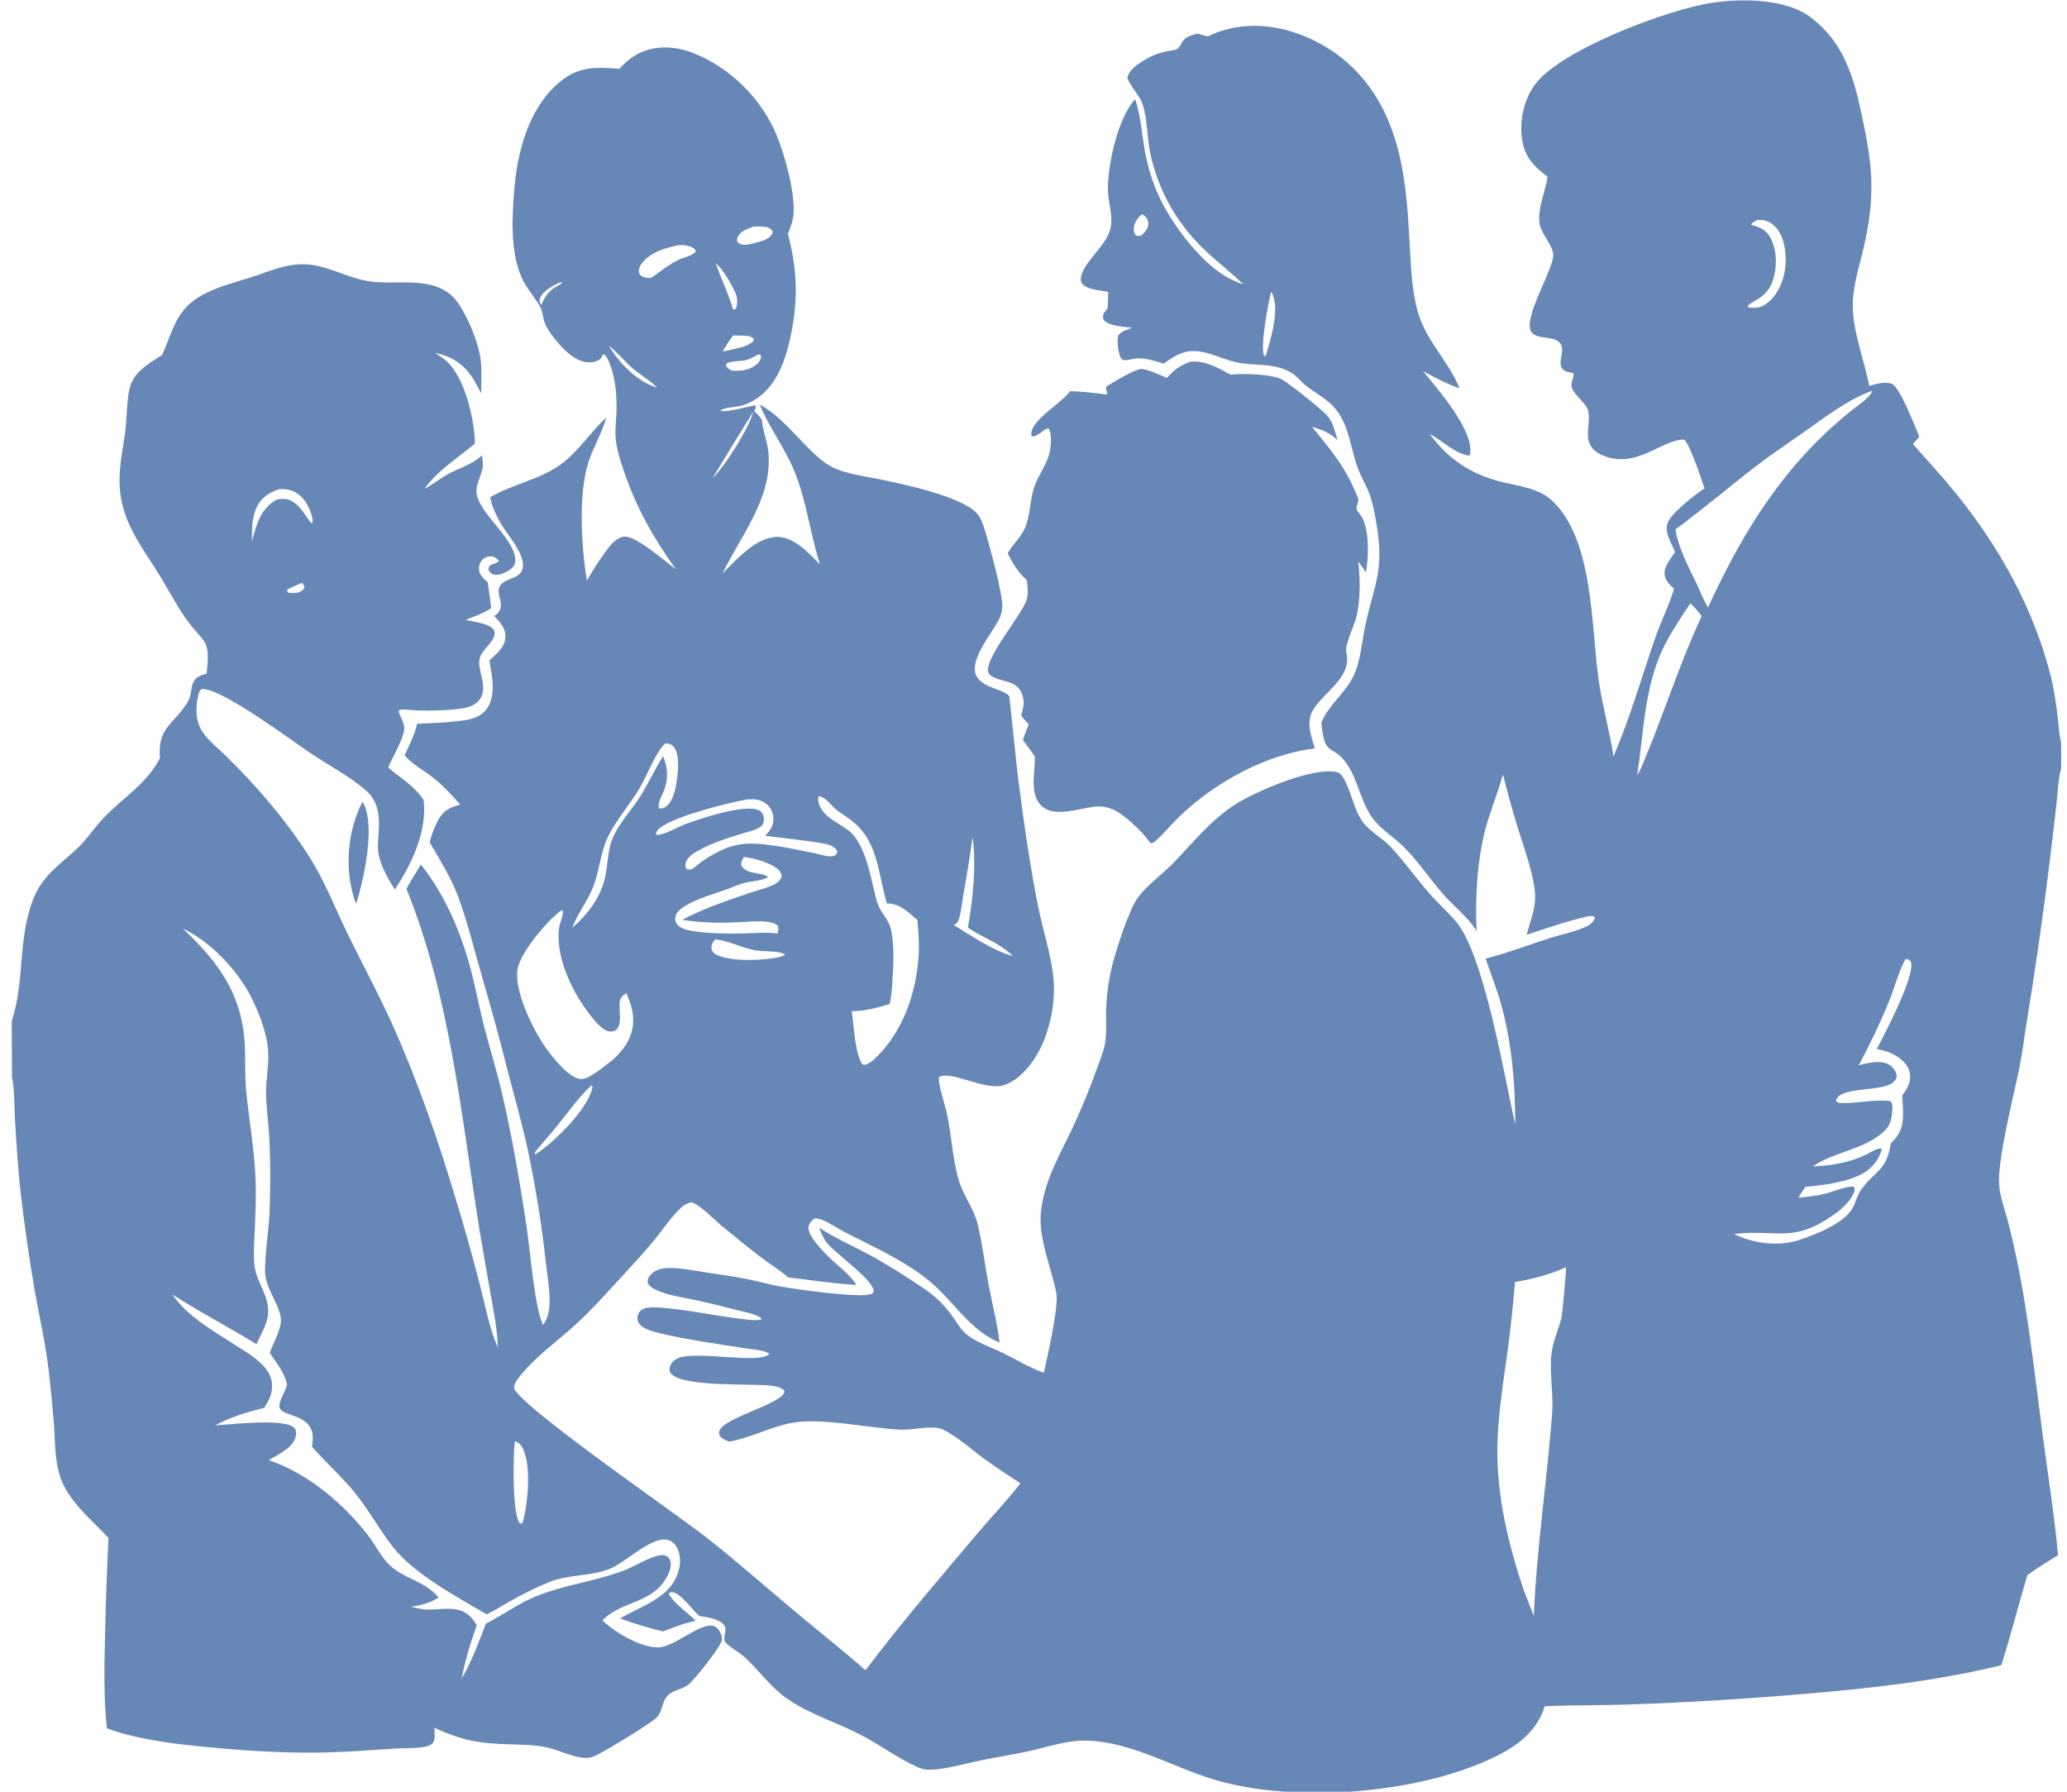 <?xml version="1.0" encoding="UTF-8" standalone="no"?>
<!DOCTYPE svg PUBLIC "-//W3C//DTD SVG 1.1//EN" "http://www.w3.org/Graphics/SVG/1.1/DTD/svg11.dtd">
<svg width="100%" height="100%" viewBox="0 0 180 156" version="1.1" xmlns="http://www.w3.org/2000/svg" xmlns:xlink="http://www.w3.org/1999/xlink" xml:space="preserve" xmlns:serif="http://www.serif.com/" style="fill-rule:evenodd;clip-rule:evenodd;stroke-linejoin:round;stroke-miterlimit:2;">
    <g transform="matrix(0.351,0,0,0.334,-362.52,-137.532)">
        <rect x="1033.56" y="411.823" width="513.186" height="467.124" style="fill:none;"/>
    </g>
    <g transform="matrix(0.37,0,0,0.37,-559.803,-81.996)">
        <g transform="matrix(1,0,0,1,1260.74,-2241.5)">
            <path d="M698.798,2711.76C700.172,2712.64 701.397,2713.92 701.711,2715.58C702.125,2717.76 701.121,2719.22 699.947,2720.92C700.052,2722.56 700.167,2724.22 700.126,2725.87C700.056,2728.66 699.21,2730.29 697.25,2732.15C696.281,2738.89 693.195,2738.73 690.101,2743.33C689.384,2744.4 689.025,2745.83 688.473,2747C686.632,2750.89 679.749,2753.53 675.904,2754.83C670.882,2756.53 665.043,2755.79 660.335,2753.48C670.992,2752.33 674.227,2755.89 684.389,2748.56C685.843,2747.51 688.555,2744.98 688.736,2743.08C688.777,2742.64 688.682,2742.65 688.438,2742.33C686.74,2742.23 683.975,2743.42 682.262,2743.9C680.072,2744.47 677.805,2744.74 675.557,2744.95C676.01,2744.04 676.602,2743.23 677.178,2742.4C681.27,2742.01 686.916,2741.33 690.531,2739.33C692.876,2738.04 694.461,2736.05 695.168,2733.48C694.471,2733.01 692.412,2734.33 691.649,2734.71C687.599,2736.7 683.39,2737.39 678.892,2737.59C684.032,2734.08 690.688,2733.75 695.485,2729.51C697.264,2727.94 697.494,2726.26 697.637,2724.01C697.679,2723.34 697.652,2722.76 697.181,2722.23C693.486,2721.73 689.47,2722.76 685.741,2722.68C685.101,2722.67 684.776,2722.65 684.345,2722.17C685.112,2718.56 695.367,2720.26 697.968,2717.66C698.392,2717.24 698.678,2716.78 698.609,2716.16C698.502,2715.19 697.736,2714.16 696.916,2713.67C694.823,2712.43 691.93,2713.23 689.732,2713.78C692.379,2708.77 694.879,2703.62 696.991,2698.36C698.235,2695.26 699.118,2691.67 700.733,2688.77C700.919,2688.8 701.26,2688.83 701.427,2688.91C701.732,2689.04 701.933,2689.26 702.017,2689.57C702.921,2692.96 695.709,2706.64 693.959,2709.96C695.725,2710.28 697.262,2710.77 698.798,2711.76ZM651.628,2600.62C649.677,2596.58 647.279,2592.13 646.583,2587.69C653.302,2582.72 659.612,2577.34 666.245,2572.28C669.813,2569.56 673.564,2567.08 677.229,2564.49C681.974,2561.14 687.289,2557.07 692.797,2555.09C692.977,2556.21 688.941,2558.96 688.037,2559.68C672.259,2572.33 662.565,2587.94 654.23,2606.06C653.211,2604.33 652.445,2602.45 651.628,2600.62ZM638.618,2643.54C638.321,2644.24 637.914,2644.92 637.566,2645.6C639.05,2635.94 639.227,2625.46 643.334,2616.4C645.123,2612.46 647.671,2608.7 650.073,2605.1C651.045,2605.83 651.942,2607.14 652.743,2608.08C647.372,2619.62 643.605,2631.82 638.618,2643.54ZM669.528,2529C670.54,2525.82 670.498,2521.8 668.827,2518.88C667.781,2517.04 666.265,2516.52 664.348,2516.01C664.59,2515.45 665.23,2515.22 665.745,2514.9C666.098,2514.88 666.451,2514.85 666.805,2514.88C668.203,2514.96 669.428,2515.7 670.324,2516.75C672.201,2518.95 672.67,2522.56 672.484,2525.37C672.271,2528.59 670.914,2532.19 668.366,2534.28C666.844,2535.53 665.789,2535.67 663.884,2535.46L663.54,2535.25C664.199,2533.88 668.072,2533.56 669.528,2529ZM619.734,2773.25C618.958,2776.31 617.642,2778.88 617.35,2782.11C616.941,2786.61 617.897,2791.2 617.548,2795.77C616.332,2811.68 613.913,2827.37 613.232,2843.34L610.88,2837.33C607.309,2826.77 604.541,2815.28 604.655,2804.08C604.732,2796.44 606.001,2788.81 607.035,2781.26C607.786,2775.77 608.347,2770.3 608.816,2764.79C613.051,2764.09 616.775,2763.08 620.715,2761.38L620.801,2761.47C620.919,2761.92 619.93,2772.48 619.734,2773.25ZM375.32,2821.23C375.014,2821.63 375.208,2821.46 374.722,2821.69C374.667,2821.64 374.606,2821.6 374.558,2821.54C372.755,2819.34 373.017,2805.15 373.413,2802.25C374.139,2802.53 374.607,2802.8 375.018,2803.47C377.486,2807.51 376.461,2816.82 375.32,2821.23ZM312.589,2582.63C313.703,2580.17 315.576,2579.04 318.013,2578.18C319.229,2578.16 320.53,2578.3 321.624,2578.88C323.677,2579.96 324.878,2582.04 325.543,2584.19C325.751,2584.86 325.982,2585.71 325.648,2586.35C324.13,2584.65 323.325,2582.62 321.36,2581.3C320.105,2580.46 319.115,2580.36 317.661,2580.62L317.389,2580.67C317.231,2580.76 317.075,2580.85 316.921,2580.94C313.501,2583.03 312.432,2586.9 311.567,2590.54C311.513,2587.91 311.479,2585.08 312.589,2582.63ZM323.335,2602.06C322.357,2602.78 321.289,2602.73 320.146,2602.61L319.746,2601.98C320.712,2601.26 322.157,2600.82 323.266,2600.28C323.611,2600.52 323.786,2600.92 323.932,2601.29C323.771,2601.59 323.623,2601.85 323.335,2602.06ZM378.304,2734.75C378.09,2734.55 378.188,2734.69 378.129,2734.27C379.904,2732.08 381.812,2730 383.57,2727.8C386.133,2724.59 388.463,2721.32 391.449,2718.48C391.717,2718.92 391.731,2718.73 391.658,2719.08C390.57,2724.19 382.637,2731.91 378.304,2734.75ZM374.088,2690.99C374.862,2687.08 381.184,2679.53 384.484,2677.25L384.719,2677.47C384.829,2678.62 384.091,2679.94 383.898,2681.1C382.793,2687.67 386.587,2695.87 390.413,2700.99C391.493,2702.44 393.874,2705.76 395.845,2705.84C396.421,2705.87 396.991,2705.75 397.406,2705.31C398.704,2703.96 397.894,2700.7 398.081,2698.96C398.191,2697.93 398.637,2697.57 399.416,2696.97L399.639,2696.8C400.643,2699.04 401.371,2701.21 401.253,2703.72C401.082,2707.37 399.044,2710.17 396.438,2712.52C394.896,2713.65 390.821,2717.27 388.844,2717.03C386.038,2716.69 382.366,2711.97 380.783,2709.79C377.824,2705.69 373.072,2696.14 374.088,2690.99ZM391.861,2671.78C393.342,2667.97 393.598,2663.53 395.391,2659.9C397.385,2655.87 400.543,2652.38 402.837,2648.49C404.566,2645.57 406.557,2640.1 408.851,2638.01C409.745,2638.11 410.267,2638.17 410.867,2638.92C412.423,2640.88 411.731,2645.73 411.33,2648C411.046,2649.6 410.319,2652.16 408.816,2653.04C408.303,2653.35 407.886,2653.43 407.322,2653.29C407.051,2652.04 407.772,2650.88 408.257,2649.77C409.603,2646.68 409.526,2644.1 408.306,2641.01C406.433,2644.04 404.925,2647.3 403.045,2650.33C400.955,2653.69 397.677,2657.04 396.275,2660.75C395.103,2663.85 395.336,2667.53 394.34,2670.78C392.983,2675.08 390.306,2678.54 386.91,2681.43C388.218,2678.01 390.536,2675.17 391.861,2671.78ZM405.732,2528.33C405.583,2528.38 405.439,2528.45 405.285,2528.49C404.794,2528.59 403.665,2528.36 403.261,2528.09C402.754,2527.76 402.722,2527.46 402.558,2526.92C402.67,2526.25 402.807,2525.77 403.208,2525.21C405.208,2522.44 408.903,2521.4 412.068,2520.79C412.18,2520.78 412.291,2520.77 412.401,2520.77C413.38,2520.73 415.104,2521.03 415.788,2521.78C416.04,2522.06 415.939,2522.04 415.891,2522.46C414.933,2523.37 412.884,2523.76 411.648,2524.39C409.566,2525.46 407.638,2526.98 405.732,2528.33ZM395.564,2544.5C397.575,2546.02 399.198,2548.11 401.119,2549.77C402.909,2551.32 405.31,2552.67 406.906,2554.32C402.262,2552.99 397.94,2548.54 395.564,2544.5ZM429.556,2559.98C428.63,2563.65 422.827,2572.96 419.976,2575.57C420.059,2575.38 429.276,2560.3 429.556,2559.98ZM424.816,2530.96C425.684,2532.68 426.084,2533.85 425.465,2535.71C425.061,2535.94 425.288,2535.86 424.778,2535.9C423.655,2532.18 422.013,2528.7 420.668,2525.07C422.254,2526.33 423.881,2529.1 424.816,2530.96ZM425.931,2518.76C426.589,2517.42 428.32,2516.92 429.608,2516.43C430.193,2516.42 430.782,2516.4 431.368,2516.42C432.234,2516.45 433.287,2516.54 433.884,2517.25C434.129,2517.54 434.031,2517.74 434.018,2518.1C433.052,2519.61 431.588,2519.8 429.964,2520.28C429.236,2520.46 428.49,2520.64 427.742,2520.71C426.969,2520.78 426.445,2520.61 425.847,2520.1C425.669,2519.5 425.636,2519.36 425.931,2518.76ZM422.325,2545.84C423.072,2544.5 423.862,2543.28 424.795,2542.06C425.425,2542.05 426.055,2542.06 426.685,2542.09C427.768,2542.12 428.905,2542.05 429.691,2542.89L429.495,2543.43C428.766,2544.13 427.999,2544.39 427.077,2544.75C425.506,2545.16 423.91,2545.49 422.325,2545.84ZM430.361,2548.81C428.722,2550.26 426.545,2550.46 424.467,2550.32C423.997,2550.05 423.523,2549.82 423.223,2549.35C423.018,2549.03 423.102,2549.09 423.217,2548.67C424.514,2547.94 426.521,2548.21 427.98,2547.81C428.914,2547.56 429.862,2546.97 430.712,2546.51L431.247,2546.65L431.398,2547.11C431.189,2547.84 430.94,2548.3 430.361,2548.81ZM427.924,2651.28C428,2651.27 428.074,2651.26 428.149,2651.25C429.815,2651.07 431.446,2651.26 432.751,2652.4C433.685,2653.22 434.199,2654.35 434.263,2655.59C434.358,2657.46 433.521,2658.47 432.341,2659.79C436.875,2660.39 441.467,2660.8 445.972,2661.58C447.24,2661.8 448.485,2662.16 449.244,2663.25C449.29,2663.86 449.285,2663.84 448.919,2664.33C448.446,2664.53 448.167,2664.63 447.641,2664.62C446.386,2664.59 444.94,2664.09 443.694,2663.83C440.696,2663.21 437.652,2662.57 434.624,2662.13C427.363,2661.05 424.235,2661.48 417.976,2665.44C417.033,2666.04 416.24,2666.93 415.3,2667.48C414.791,2667.79 414.489,2667.77 413.924,2667.67C413.656,2667.29 413.56,2667.28 413.554,2666.79C413.543,2665.71 414.199,2665.06 414.911,2664.34C417.994,2662.08 422.804,2660.54 426.473,2659.39C427.846,2658.95 429.411,2658.66 430.683,2658.01C431.327,2657.68 431.81,2657.23 431.972,2656.49C432.132,2655.76 432.002,2654.85 431.506,2654.26C429.205,2651.54 416.429,2655.94 413.313,2657.14C411.505,2657.84 408.586,2659.63 406.744,2659.56L406.628,2659.23C406.731,2658.93 406.723,2658.91 406.919,2658.61C408.878,2655.66 424.06,2651.89 427.924,2651.28ZM444.82,2650.49C445.24,2650.53 445.519,2650.59 445.896,2650.79C447.166,2651.48 448.195,2653.04 449.423,2653.92C450.843,2654.95 452.343,2655.84 453.64,2657.02C459.033,2661.96 458.996,2669.2 460.972,2675.71C464.12,2675.73 465.875,2677.69 468.142,2679.6C468.367,2682.19 468.613,2684.73 468.484,2687.34C468.025,2696.63 464.717,2706.3 457.71,2712.63C457.575,2712.73 457.439,2712.83 457.301,2712.93C456.659,2713.39 456.072,2713.77 455.27,2713.63C453.471,2711.32 453.185,2704.19 452.703,2701.08C455.804,2701.01 458.68,2700.29 461.628,2699.38C461.998,2697.9 462.119,2696.38 462.221,2694.87C462.5,2690.76 462.775,2686.24 462.03,2682.18C461.66,2680.17 460.463,2678.86 459.46,2677.15C458.596,2675.67 458.266,2673.91 457.875,2672.27C456.887,2668.11 455.978,2663.45 453.367,2659.95C451.589,2657.57 448.134,2656.67 446.167,2654.29C445.191,2653.11 444.693,2652.03 444.82,2650.49ZM436.941,2687.82L435.855,2688.29C432.066,2689.15 424.562,2689.47 421.057,2687.85C420.439,2687.56 419.864,2687.13 419.715,2686.43C419.525,2685.52 420.043,2684.84 420.527,2684.15C423.622,2684.43 426.588,2686.04 429.643,2686.67C431.487,2687.05 434.886,2686.86 436.394,2687.41C436.526,2687.46 436.635,2687.56 436.756,2687.63L437.043,2687.54L436.941,2687.82ZM411.464,2680.42C411.124,2679.83 411.087,2679.34 411.246,2678.69C411.963,2675.73 420.51,2673.39 423.167,2672.44C424.541,2671.95 425.955,2671.27 427.355,2670.89C429.119,2670.42 431.504,2670.47 433.056,2669.47C431.946,2668.66 429.938,2668.7 428.588,2668.21C427.702,2667.88 427.11,2667.53 426.689,2666.66C426.664,2665.85 426.936,2665.43 427.327,2664.77C429.572,2664.99 433.892,2666.2 435.523,2667.83C436.045,2668.34 436.167,2668.77 436.18,2669.49C435.812,2670.31 435.358,2670.77 434.555,2671.18C432.669,2672.16 430.346,2672.66 428.324,2673.35C422.982,2675.18 417.833,2676.9 412.827,2679.54C417.71,2680.35 422.129,2680.35 427.04,2680.07C429.14,2679.95 433.701,2679.49 435.3,2680.92C435.553,2681.68 435.419,2682.06 435.18,2682.78C432.605,2682.43 429.972,2682.71 427.381,2682.76C423.454,2682.84 418.992,2682.8 415.113,2682.18C413.966,2682 412.101,2681.52 411.464,2680.42ZM383.527,2530.34C381.479,2531.4 380.561,2532.8 379.647,2534.83C379.602,2534.79 379.547,2534.75 379.51,2534.7C379.215,2534.3 379.146,2533.82 379.319,2533.34C379.979,2531.52 382.458,2530.31 384.11,2529.52L384.44,2529.59L384.475,2529.83C384.159,2530 383.845,2530.18 383.527,2530.34ZM477.003,2680.63C477.409,2680.33 477.722,2680.02 477.885,2679.53C478.448,2677.83 478.616,2675.75 478.925,2673.98C479.759,2669.37 480.502,2664.74 481.154,2660.1C482.075,2667.1 481.206,2674.51 480.048,2681.42C483.872,2683.99 487.171,2684.72 490.693,2688.13L488.403,2687.37C484.27,2685.64 480.549,2683.15 476.752,2680.8C476.836,2680.74 476.922,2680.69 477.003,2680.63ZM550.113,2546.93C549.871,2546.88 549.871,2546.93 549.754,2546.72C548.764,2544.92 550.781,2534.04 551.414,2531.79C551.452,2531.85 551.494,2531.9 551.527,2531.96C553.632,2535.69 551.251,2543.14 550.113,2546.93ZM520.794,2518.59C520.25,2518.64 519.973,2518.68 519.491,2518.4C519.189,2517.92 519.049,2517.56 519.086,2516.97C519.179,2515.51 519.916,2514.42 521,2513.5C521.205,2513.63 521.334,2513.7 521.517,2513.83C522.098,2514.25 522.486,2514.92 522.518,2515.65C522.572,2516.89 521.63,2517.82 520.794,2518.59ZM712.594,2579.22C709.374,2575.24 705.864,2571.46 702.472,2567.62L703.958,2565.89C703.058,2563.61 699.385,2554.29 697.584,2553.48C695.995,2552.76 693.765,2553.5 692.161,2553.9C691.004,2547.69 688.345,2541.37 688.313,2535.01C688.293,2531.1 689.415,2527.24 690.367,2523.47C692.355,2515.6 693.302,2508.51 692.259,2500.37C691.81,2496.87 691.108,2493.42 690.377,2489.97C688.494,2481.06 686.104,2473.03 678.455,2467.22C672.624,2462.79 662.551,2462.74 655.598,2463.7C645.139,2465.15 619.621,2474.77 613.542,2482.96C610.88,2486.55 609.815,2491.54 610.481,2495.93C611.114,2500.1 613.238,2502.27 616.475,2504.69C615.99,2508.18 614.042,2512.27 614.599,2515.78C614.994,2518.28 618.177,2521.26 617.789,2523.61C617.098,2527.8 611.063,2537.46 612.496,2540.96C613.239,2542.77 616.727,2542.38 618.293,2543.05C621.596,2544.47 618.551,2547.79 619.922,2549.85C620.384,2550.55 621.507,2550.71 622.25,2550.85L622.548,2550.9C622.729,2551.74 622.187,2552.59 622.113,2553.47C621.919,2555.78 625.463,2557.53 626.041,2559.84C626.763,2562.73 624.836,2566.11 627.113,2568.69C627.893,2569.58 629.012,2570.11 630.097,2570.51C637.583,2573.31 643.876,2566.31 648.644,2566.57C649.989,2567.79 652.771,2576 653.396,2578.01C651.13,2579.56 646.047,2583.51 644.877,2585.83C643.676,2588.2 645.697,2590.78 646.462,2593.05C645.521,2594.45 643.971,2596.27 644.001,2598.05C644.028,2599.67 645.165,2600.59 646.229,2601.64C645.105,2605.54 643.149,2609.35 641.813,2613.21C638.597,2622.5 635.879,2632.09 631.983,2641.12C631.096,2635.15 629.403,2629.31 628.53,2623.32C626.688,2610.66 627.406,2589.86 617.372,2580.77C614.218,2577.92 609.488,2577.48 605.52,2576.47C598.301,2574.63 593.127,2571.19 588.704,2565.17C591.584,2566.74 594.667,2569.83 597.951,2570.33C598.226,2570.06 598.208,2570.17 598.257,2569.81C599.018,2564.15 590.611,2554.7 587.19,2550.45C589.993,2551.97 592.737,2553.47 595.779,2554.48C593.051,2547.82 587.744,2543.34 585.811,2536.03C584.582,2531.38 584.342,2526.49 584.08,2521.71C583.481,2510.75 582.946,2499.53 578.07,2489.46C573.78,2480.6 566.648,2474.11 557.323,2470.9C550.463,2468.54 543.063,2468.45 536.494,2471.69L534.042,2471.02L533.606,2471.14C532.158,2471.56 531.093,2471.86 530.358,2473.22C530.104,2473.69 529.748,2474.39 529.237,2474.65C528.553,2474.99 527.322,2475.08 526.545,2475.24C524.623,2475.66 522.931,2476.4 521.267,2477.44C519.771,2478.37 518.005,2479.58 517.576,2481.39C518.353,2483.73 520.486,2485.47 521.224,2487.87C522.379,2491.62 522.182,2495.79 523.064,2499.64C525.117,2508.59 529.529,2516.15 536.282,2522.41C539.091,2525.01 542.109,2527.36 544.865,2530.03C543.833,2529.67 542.796,2529.26 541.817,2528.76C535.298,2525.49 528.49,2516.45 525.328,2509.98C524.625,2508.51 524.005,2507 523.469,2505.46C522.934,2503.92 522.485,2502.35 522.122,2500.75C520.994,2495.97 521.007,2491.14 519.409,2486.45C515.328,2490.81 512.844,2502.15 513.011,2508.04C513.093,2510.97 514.288,2513.94 513.596,2516.87C512.593,2521.11 507.429,2524.46 506.675,2528.28C506.563,2528.85 506.584,2529.47 506.98,2529.93C508.15,2531.29 511.309,2531.46 513.038,2531.77C513.086,2533.06 512.982,2534.37 512.922,2535.67C512.63,2536.05 512.242,2536.48 512.029,2536.9C511.722,2537.51 511.815,2537.73 511.967,2538.35C513.289,2539.93 516.742,2539.94 518.679,2540.25C517.495,2540.76 516.208,2540.98 515.418,2542.07C515.05,2543.26 515.426,2546.03 515.964,2547.18C516.138,2547.55 516.417,2547.85 516.859,2547.87C517.731,2547.92 518.942,2547.49 519.866,2547.44C522.015,2547.32 524.094,2548.09 526.136,2548.69C528.378,2547.03 530.491,2545.64 533.414,2545.72C536.661,2545.82 539.647,2547.5 542.76,2548.26C548.161,2549.58 554.002,2547.92 558.213,2552.56C560.433,2555.01 563.628,2556.21 565.929,2558.62C569.715,2562.58 569.984,2568.15 571.743,2573.07C572.442,2575.03 573.545,2576.84 574.326,2578.77C575.332,2581.26 575.822,2584.05 576.26,2586.69C578.048,2597.48 575.714,2600.4 573.541,2610.49C572.685,2614.46 572.525,2618.75 570.678,2622.43C568.742,2626.29 565.021,2628.97 563.364,2632.86L563.237,2633.16C564.002,2641.85 565.907,2637.72 569.498,2643.28C572.058,2647.24 572.58,2652.19 575.531,2655.96C577.434,2658.4 580.361,2660.14 582.559,2662.33C585.961,2665.72 588.657,2669.78 591.794,2673.41C594.365,2676.38 597.728,2678.84 599.767,2682.22C599.419,2674.35 599.892,2665.38 601.964,2657.77C603.108,2653.57 604.858,2649.55 605.968,2645.33C606.946,2649.19 607.982,2652.99 609.122,2656.8C610.561,2661.62 613.645,2669.65 613.551,2674.48C613.495,2677.32 612.217,2680.33 611.573,2683.11C613.464,2682.37 625.683,2678.37 627.01,2678.66C627.459,2678.76 627.286,2678.69 627.594,2679.13C627.487,2679.42 627.489,2679.46 627.299,2679.76C626.938,2680.34 626.263,2680.83 625.66,2681.12C623.045,2682.36 619.897,2682.94 617.134,2683.82C612,2685.44 607.123,2687.36 601.885,2688.69C603.041,2692.13 604.423,2695.52 605.418,2699.01C608.115,2708.46 608.829,2718.07 608.883,2727.85C606.428,2717.04 601.547,2687.6 594.852,2679.87C592.783,2677.48 590.392,2675.37 588.329,2672.97C585.32,2669.47 582.664,2665.69 579.488,2662.33C577.526,2660.25 574.637,2658.8 572.967,2656.5C570.706,2653.38 570.3,2649.08 568.227,2645.87C567.829,2645.26 567.513,2644.92 566.783,2644.77C561.011,2643.63 547.914,2649.28 543.061,2652.35C537.296,2655.99 533.224,2661.17 528.564,2666.02C525.841,2668.85 522.552,2671.07 520.135,2674.21C517.932,2677.06 514.651,2687.43 513.797,2691.17C513.188,2693.95 512.791,2696.76 512.606,2699.6C512.425,2702.6 512.838,2705.8 512.292,2708.74C511.938,2710.64 511.169,2712.5 510.509,2714.31C508.863,2718.91 507.019,2723.43 504.977,2727.87C501.83,2734.7 497.994,2740.7 497.232,2748.39C496.749,2753.28 498.536,2758.44 499.804,2763.11C500.251,2764.75 500.818,2766.49 500.928,2768.2C501.15,2771.67 498.81,2782.21 497.924,2786.13C494.556,2785 491.495,2783.05 488.31,2781.5C486.128,2780.43 483.794,2779.6 481.675,2778.41C480.795,2777.92 479.935,2777.36 479.221,2776.65C478.217,2775.64 477.425,2774.3 476.607,2773.14C474.644,2770.34 472.597,2768.28 469.755,2766.36C465.542,2763.51 461.046,2760.63 456.566,2758.22C452.686,2756.15 448.735,2754.46 445.046,2752.01C445.511,2753.23 445.982,2754.48 446.804,2755.51C448.91,2758.16 457.585,2764.12 457.854,2766.8C457.894,2767.2 457.672,2767.3 457.438,2767.59C454.752,2768.69 439.205,2766.44 435.554,2765.78C433.095,2765.33 430.682,2764.62 428.23,2764.13C424.637,2763.41 420.966,2762.93 417.344,2762.36C414.819,2761.96 412.246,2761.46 409.682,2761.49C407.982,2761.52 406.515,2761.83 405.332,2763.13C404.781,2763.73 404.667,2764.2 404.674,2765C405.346,2766.26 406.99,2766.83 408.273,2767.29C410.66,2768.13 413.373,2768.48 415.854,2769.02C419.345,2769.78 422.819,2770.63 426.275,2771.54C427.96,2771.97 430.084,2772.28 431.471,2773.36L431.394,2773.61C429.957,2773.96 428.188,2773.63 426.72,2773.47C421.698,2772.95 408.81,2770.28 404.701,2770.82C403.872,2770.93 403.049,2771.29 402.608,2772.04C402.568,2772.11 402.532,2772.17 402.5,2772.24C402.467,2772.31 402.438,2772.38 402.412,2772.46C402.387,2772.53 402.365,2772.6 402.346,2772.68C402.328,2772.75 402.313,2772.83 402.302,2772.9C402.291,2772.98 402.283,2773.06 402.28,2773.13C402.276,2773.21 402.276,2773.29 402.28,2773.36C402.284,2773.44 402.292,2773.51 402.304,2773.59C402.315,2773.67 402.331,2773.74 402.349,2773.82C402.639,2774.96 403.595,2775.49 404.592,2775.93C408.385,2777.58 422.56,2779.57 427.31,2780.34C429.021,2780.62 431.875,2780.72 433.304,2781.66C431.389,2784.29 415.942,2780.77 411.683,2782.78C410.866,2783.17 410.211,2783.77 409.942,2784.66C409.77,2785.23 409.733,2785.84 410.146,2786.31C412.989,2789.56 428.624,2788.65 433.23,2789.14C434.441,2789.26 436.06,2789.42 436.864,2790.41C437.142,2793.21 423.069,2796.52 421.616,2799.65C421.458,2799.98 421.409,2800.34 421.543,2800.69C421.937,2801.71 423.011,2801.98 423.942,2802.34C428.879,2801.42 433.365,2799.01 438.265,2798C445.25,2796.56 456.719,2799.2 464.293,2799.55C466.986,2799.67 471.581,2798.44 473.917,2799.41C477.046,2800.72 481.174,2804.43 484.058,2806.52C486.781,2808.49 489.597,2810.32 492.41,2812.16C489.378,2816.12 485.789,2819.82 482.559,2823.64C473.504,2834.35 464.391,2844.95 455.94,2856.15C450.515,2851.35 444.745,2846.86 439.191,2842.19C432.336,2836.43 425.618,2830.5 418.584,2824.96C411.534,2819.4 376.377,2795.29 373.266,2789.96C373.146,2788.86 373.734,2788.07 374.378,2787.24C378.048,2782.51 383.434,2778.72 387.848,2774.68C391.466,2771.37 394.749,2767.68 398.072,2764.07C400.85,2761.06 403.649,2758.07 406.25,2754.9C408.255,2752.46 410.279,2749.34 412.61,2747.23C413.335,2746.58 414.081,2746.17 415.049,2746.04C417.076,2746.68 420.371,2750.16 422.094,2751.57C425.258,2754.16 428.439,2756.79 431.706,2759.25C433.705,2760.75 435.853,2762.05 437.74,2763.7C443.084,2764.34 448.465,2765.16 453.837,2765.48C452.091,2762.81 449.315,2760.89 447.075,2758.67C445.732,2757.33 442.228,2753.78 442.542,2751.76C442.665,2750.97 443.338,2750.22 443.981,2749.8C445.971,2749.76 449.075,2752.02 450.885,2752.96C457.718,2756.48 465.268,2759.78 471.202,2764.74C476.697,2769.34 480.376,2775.98 487.195,2778.9L487.495,2779.03C486.993,2774.51 485.776,2770.02 484.936,2765.55C484.041,2760.79 483.477,2755.92 482.352,2751.22C481.468,2747.53 479.047,2744.58 477.95,2741.02C476.358,2735.87 476.216,2729.73 474.909,2724.34C474.537,2722.8 472.936,2717.87 473.238,2716.6C475.769,2714.8 484.26,2719.91 488.549,2718.47C492.198,2717.24 495.281,2713.43 496.965,2710.09C499.322,2705.41 500.488,2699.82 500.278,2694.6C500.061,2689.19 497.622,2681.76 496.53,2676.21C494.55,2666.16 493.09,2655.9 491.802,2645.72C491.542,2643.67 489.848,2627.12 489.796,2627.02C489.237,2625.94 486.203,2625.16 485.069,2624.64C483.773,2624.04 482.328,2623.13 481.855,2621.7C480.669,2618.13 485.502,2612.32 487.167,2609.23C487.757,2608.13 488.137,2607.04 488.145,2605.79C488.169,2602.47 485.14,2591.47 484.045,2587.89C483.634,2586.55 483.034,2584.78 482.041,2583.77C478.174,2579.84 464.859,2577.03 459.246,2575.88C455.658,2575.14 451.217,2574.65 447.955,2572.94C442.404,2570.02 437.647,2561.83 431.031,2558.3C433.313,2563.84 437.028,2568.57 439.25,2574.09C442.064,2581.09 442.95,2588.72 445.209,2595.88C442.608,2593.3 439.232,2589.51 435.283,2589.46C430.25,2589.4 425.625,2594.78 422.315,2598.01C426.644,2589.08 433.953,2580.42 433.121,2569.82C432.919,2567.26 431.877,2564.75 431.549,2562.18L431.502,2561.79C430.972,2561.15 430.445,2560.4 429.762,2559.93C429.96,2559.38 430.256,2559.02 430.011,2558.47C427.842,2558.88 424.04,2559.99 421.975,2559.85L422.005,2559.74L421.741,2559.7C423.092,2558.86 425.606,2558.97 427.193,2558.44C433.672,2556.28 436.5,2549.97 437.959,2543.83C440.141,2534.65 440.043,2527.17 437.686,2518.11C438.289,2516.62 438.824,2515.26 438.988,2513.65C439.496,2508.65 436.839,2499.19 434.93,2494.68C431.322,2486.18 424.015,2478.97 415.385,2475.58C411.5,2474.05 406.927,2473.7 403.056,2475.46C401.081,2476.35 399.477,2477.65 398.067,2479.29C392.537,2478.85 388.326,2478.71 383.858,2482.5C376.498,2488.74 373.92,2499.15 373.221,2508.35C372.717,2514.99 372.318,2523.43 375.525,2529.44C376.645,2531.54 378.324,2533.33 379.425,2535.42C379.933,2536.39 380.002,2537.64 380.314,2538.68C380.859,2540.5 382.481,2542.52 383.716,2543.94C385.406,2545.9 387.907,2548.19 390.59,2548.38C391.444,2548.43 392.785,2548.22 393.447,2547.63C393.825,2547.29 394.015,2546.9 394.207,2546.44C394.881,2546.69 395.167,2547.35 395.456,2547.99C397.071,2551.61 397.475,2556.21 397.333,2560.13C397.266,2562 396.997,2563.95 397.112,2565.82C397.279,2568.56 398.157,2571.26 399.031,2573.85C401.931,2582.42 406.031,2589.77 411.316,2597.06C408.841,2595.26 401.84,2589.06 399.085,2589.39C397.068,2589.63 395.54,2591.85 394.436,2593.37C392.962,2595.41 391.611,2597.54 390.381,2599.74C389.061,2591.83 388.299,2579.32 390.773,2571.76C391.941,2568.19 393.92,2565.05 394.917,2561.39L394.597,2561.69C391.262,2564.81 388.726,2568.75 385.186,2571.66C380.076,2575.85 373.199,2576.87 367.607,2580.11C367.625,2580.2 367.641,2580.28 367.66,2580.37C368.119,2582.55 369.165,2584.7 370.296,2586.61C371.765,2589.08 376.921,2594.78 374.876,2597.75C373.459,2599.8 369.149,2599.28 369.629,2602.71C369.846,2604.26 370.646,2605.6 369.652,2607.06C369.354,2607.5 368.997,2607.77 368.576,2608.08C369.9,2609.46 371.253,2610.94 371.201,2612.99C371.145,2615.21 369.303,2616.85 367.762,2618.21L367.437,2618.5C368.013,2622.1 369.108,2626.71 366.807,2629.92C365.422,2631.85 363.137,2632.41 360.908,2632.7C357.458,2633.14 353.89,2633.29 350.414,2633.41C349.793,2636.18 348.581,2638.29 347.469,2640.87C349.24,2642.9 351.79,2644.28 353.917,2645.92C356.361,2647.79 358.537,2650.12 360.558,2652.44C358.082,2653.13 356.616,2653.77 355.324,2656.16C354.504,2657.68 353.797,2659.6 353.357,2661.27C355.717,2665.43 358.396,2669.57 360.057,2674.07C362.396,2680.39 363.923,2686.96 365.833,2693.42C367.947,2700.65 369.925,2707.92 371.766,2715.23C373.367,2721.37 375.116,2727.5 376.47,2733.7C378.375,2742.73 379.818,2751.82 380.799,2760.99C381.197,2764.51 382.186,2769.42 381.117,2772.83C380.888,2773.56 380.476,2774.28 380.068,2774.93C378.001,2770.74 376.98,2756.83 376.125,2751.3C374.517,2740.9 372.72,2730.29 370.315,2720.04C369.141,2715.04 367.614,2710.12 366.315,2705.15C365.039,2700.26 364.134,2695.27 362.812,2690.4C360.555,2682.1 356.713,2673.25 351.289,2666.56C350.184,2668.46 348.916,2670.32 347.899,2672.26C358.204,2697.74 360.74,2725.23 365.034,2752.11C365.919,2757.44 366.838,2762.76 367.79,2768.08C368.491,2772.1 369.31,2776.07 369.406,2780.16C367.38,2775.62 366.423,2770.2 365.17,2765.39C363.431,2758.62 361.54,2751.9 359.498,2745.22C355.353,2731.4 350.588,2717.58 344.684,2704.4C341.448,2697.17 337.639,2690.19 334.163,2683.07C331.108,2676.82 328.677,2670.41 324.913,2664.52C319.382,2655.86 312.508,2647.91 305.166,2640.75C301.673,2637.34 298.31,2635.35 298.488,2629.92C298.534,2628.52 298.695,2627.1 299.189,2625.79C299.305,2625.48 299.481,2625.44 299.744,2625.26C304.362,2624.95 320.775,2637.32 325.514,2640.47C329.674,2643.23 334.465,2645.76 338.248,2649C340.367,2650.81 341.227,2653.06 341.402,2655.81C341.531,2657.82 341.264,2659.85 341.185,2661.86C341.038,2665.61 343.229,2669.35 345.163,2672.43C349.164,2666.39 352.782,2658.83 351.957,2651.38C349.857,2648.09 346.486,2646.21 343.602,2643.72C344.635,2641.26 347.026,2637.37 347.358,2634.87C347.472,2634.02 347.172,2633.22 346.857,2632.45C346.596,2631.81 345.993,2630.9 346.158,2630.24C347.344,2629.83 348.766,2630.24 350.002,2630.28C353.087,2630.38 360.063,2630.36 362.873,2629.35C363.962,2628.96 364.925,2628.25 365.459,2627.2C367.023,2624.15 364.417,2620.79 365.186,2617.85C365.679,2615.96 369.296,2613.62 368.569,2611.59C368.273,2610.77 367.258,2610.32 366.494,2610.06C364.977,2609.55 363.396,2609.34 361.846,2608.97C363.817,2608.17 366.112,2607.45 367.857,2606.21C367.611,2604.17 367.332,2602.13 367.018,2600.1C366.055,2599.24 365.055,2598.47 364.975,2597.07C364.924,2596.21 365.281,2595.28 365.923,2594.7C366.54,2594.15 367.318,2593.94 368.132,2594.08C368.769,2594.2 369.221,2594.59 369.647,2595.05C368.992,2596.13 367.286,2595.39 367.195,2597.17C367.527,2597.73 367.628,2597.98 368.263,2598.24C369.288,2598.66 370.924,2598.01 371.799,2597.49C372.466,2597.09 373.32,2596.36 373.462,2595.56C374.298,2590.84 365.855,2584.68 364.557,2579.93C363.874,2577.42 365.45,2575.48 365.846,2573.14C365.992,2572.27 365.76,2571.14 365.664,2570.27C363.505,2572.4 360.021,2573.32 357.385,2574.84C355.628,2575.86 353.965,2577.21 352.167,2578.12C355.272,2573.78 360.018,2570.88 364.013,2567.48C363.945,2561.85 361.703,2552.3 357.574,2548.3C356.671,2547.42 355.607,2546.76 354.532,2546.12C358.603,2547.01 361.327,2548.67 363.581,2552.23C364.277,2553.34 364.878,2554.5 365.487,2555.65C365.498,2553.08 365.692,2550.34 365.375,2547.79C364.853,2543.6 361.779,2535.96 358.863,2532.98C357.374,2531.45 355.45,2530.59 353.398,2530.11C348.547,2528.98 343.57,2530.06 338.72,2529.23C333.619,2528.37 328.754,2525.28 323.553,2525.29C322.115,2525.29 320.697,2525.47 319.299,2525.8C316.624,2526.43 314.005,2527.5 311.39,2528.34C307.959,2529.46 304.32,2530.36 301.061,2531.91C299.339,2532.73 297.63,2533.81 296.293,2535.17C293.135,2538.4 292.214,2542.66 290.404,2546.63C287.131,2548.77 283.522,2550.66 282.669,2554.83C282.014,2558.04 282.12,2561.46 281.704,2564.71C281.332,2567.63 280.749,2570.53 280.486,2573.46C279.602,2583.3 283.738,2589.13 288.853,2596.99C291.268,2600.71 293.224,2604.71 295.755,2608.36C300.323,2614.93 301.825,2612.88 300.874,2621.62C299.673,2621.97 298.543,2622.26 297.867,2623.41C297.059,2624.79 297.386,2626.59 296.56,2628.03C293.501,2633.37 289.202,2634.14 289.888,2641.49C286.895,2647.41 281.23,2650.81 276.739,2655.46C274.577,2657.71 272.873,2660.42 270.627,2662.56C266.771,2666.24 262.62,2668.81 260.402,2673.88C256.324,2683.22 258.177,2693.83 255,2703.42L255.058,2716.5C255.708,2719.62 255.576,2723.31 255.759,2726.5C256.114,2732.66 256.512,2738.87 257.247,2745C258.114,2752.31 259.17,2759.58 260.415,2766.83C261.562,2773.24 263.031,2779.54 263.749,2786.01C264.173,2789.77 264.546,2793.53 264.868,2797.29C265.24,2801.85 265.026,2807.42 266.799,2811.68C268.987,2816.93 273.988,2820.92 277.778,2825.02C277.4,2832.47 277.135,2839.91 276.981,2847.36C276.81,2854.8 276.597,2862.39 277.395,2869.8C285.161,2872.79 296.729,2873.88 304.979,2874.59C312.94,2875.27 321.052,2875.68 329.042,2875.49C334.592,2875.35 340.126,2874.9 345.664,2874.55C347.448,2874.44 352.863,2874.7 354.04,2873.36C354.775,2872.52 354.511,2870.74 354.48,2869.7C361.183,2872.72 365.082,2873.39 372.344,2873.59C374.973,2873.66 377.652,2873.7 380.247,2874.16C383.301,2874.69 386.168,2876.31 389.226,2876.71C390.142,2876.83 391.036,2876.81 391.907,2876.48C393.792,2875.76 405.726,2868.49 406.885,2867.19C408.244,2865.67 408.023,2863.27 409.62,2861.88C410.907,2860.75 412.901,2860.64 414.277,2859.51C415.667,2858.38 422.25,2850.32 422.2,2848.75C422.174,2847.92 421.615,2846.8 421.025,2846.22C418.323,2843.58 411.37,2850.71 407.132,2850.77C403.157,2850.83 397.1,2847.34 394.283,2844.64L394.046,2844.4C398.61,2839.71 405.896,2840.54 409.272,2834.06C409.804,2833.04 410.44,2831.44 409.959,2830.28C409.725,2829.72 409.382,2829.33 408.776,2829.15C408.627,2829.11 408.472,2829.09 408.319,2829.07C406.275,2828.82 401.77,2831.58 399.757,2832.4C392.731,2835.25 385.08,2835.95 378.13,2838.86C374.077,2840.55 370.511,2843.19 366.601,2845.19C364.875,2849.62 363.332,2853.93 360.93,2858.07C361.69,2853.85 363.019,2849.58 364.448,2845.55L364.109,2845C361.284,2840.5 357.234,2841.88 352.844,2841.87C351.563,2841.87 350.234,2841.49 348.988,2841.21C351.445,2840.83 353.35,2840.39 355.461,2839.02C352.109,2835.05 347.642,2834.77 344.092,2831.55C341.965,2829.62 340.691,2826.75 338.937,2824.49C333.011,2816.85 324.766,2809.88 315.501,2806.69C316.876,2805.92 318.31,2805.17 319.567,2804.21C320.69,2803.36 321.806,2802.13 321.92,2800.66C321.967,2800.06 321.922,2799.56 321.488,2799.11C319.229,2796.76 306.251,2798.35 302.878,2798.53C306.589,2796.51 310.388,2795.43 314.449,2794.38C315.12,2793.26 315.818,2792.15 316.11,2790.86C316.553,2788.9 316.144,2787.01 314.963,2785.4C313.274,2783.08 310.454,2781.44 308.082,2779.92C303.029,2776.66 296.126,2772.82 292.817,2767.69C299.204,2771.88 306.104,2775.39 312.602,2779.43C313.66,2776.98 315.359,2774.47 315.369,2771.72C315.385,2767.68 312.509,2764.63 312.119,2760.75C311.855,2758.14 312.085,2755.44 312.195,2752.83C312.369,2748.66 312.545,2744.51 312.375,2740.33C312.089,2733.34 310.805,2726.5 310.159,2719.54C309.868,2716.42 309.994,2713.24 309.905,2710.1C309.553,2697.6 304.06,2689.88 295.279,2681.62C301.786,2684.64 308.304,2691.56 311.462,2697.98C313.174,2701.45 314.705,2705.37 315.24,2709.22C315.768,2713.03 314.766,2716.76 314.858,2720.56C314.943,2724.03 315.445,2727.5 315.635,2730.97C315.907,2736.9 315.916,2742.83 315.664,2748.76C315.494,2752.51 314.392,2759.73 314.663,2762.95C314.988,2766.79 318.49,2770.78 318.361,2774C318.268,2776.32 316.504,2779.19 315.739,2781.43C317.418,2784.08 319.103,2785.8 319.794,2788.98C319.364,2790.63 318.238,2792.06 318,2793.74C317.65,2796.19 322.786,2795.67 324.956,2798.55C326.154,2800.14 325.913,2801.69 325.665,2803.53C328.908,2807.3 332.703,2810.56 335.828,2814.46C339.109,2818.55 341.608,2823.19 344.846,2827.29C349.768,2833.53 359.949,2838.99 366.791,2843C368.665,2842.11 370.438,2840.94 372.245,2839.93C375.204,2838.26 378.35,2836.69 381.494,2835.4C386.177,2833.49 391.286,2834.15 395.929,2832.21C399.536,2830.7 405.502,2824.74 409.172,2825.44C410.118,2825.62 410.851,2826.14 411.367,2826.95C412.336,2828.46 412.516,2830.53 412.091,2832.25C410.394,2839.14 403.524,2840.78 398.198,2843.97C401.498,2845.19 404.867,2846.15 408.27,2847.03C410.915,2846.01 413.171,2845.09 415.985,2844.51C414.031,2842.51 411.07,2840.61 409.658,2838.23L409.788,2837.87C410.02,2837.83 410.229,2837.78 410.468,2837.79C412.357,2837.86 415.255,2842 416.805,2843.38C418.41,2843.59 420.02,2843.84 421.474,2844.59C424.266,2846.05 422.2,2847.49 422.87,2849.46C424.19,2850.91 425.992,2851.72 427.438,2853.02C430.882,2856.12 433.45,2859.97 437.293,2862.69C442.671,2866.49 449.057,2868.35 454.858,2871.37C459.319,2873.69 463.44,2876.77 467.994,2878.86C469.211,2879.42 470.119,2879.6 471.47,2879.54C475.313,2879.37 479.422,2878.1 483.2,2877.33C487.105,2876.53 491.061,2875.96 494.946,2875.06C499.582,2874 503.848,2872.48 508.688,2872.73C518.922,2873.26 528.006,2878.8 537.617,2881.76C557.074,2887.75 587.978,2885.24 605.902,2875.59C610.476,2873.12 614.271,2869.69 615.812,2864.62C622.385,2864.31 628.989,2864.44 635.57,2864.21C649.429,2863.73 663.267,2862.89 677.083,2861.7C692.612,2860.38 708.099,2858.68 723.262,2854.97C725.524,2847.94 727.277,2840.83 729.395,2833.78C731.683,2832.06 734.203,2830.59 736.623,2829.06C735.742,2819.53 734.201,2809.95 732.957,2800.44C731.451,2788.99 730.15,2777.38 728.168,2766.01C727.307,2761.08 726.24,2756.1 725.02,2751.25C724.247,2748.17 722.939,2744.87 722.74,2741.71C722.377,2735.96 726.212,2720.75 727.498,2714.51C728.139,2711.42 728.512,2708.26 729.002,2705.13C731.166,2692.03 733.056,2678.89 734.673,2665.71C735.225,2661.24 735.75,2656.76 736.249,2652.28C736.553,2649.53 736.634,2646.56 737.362,2643.89L737.334,2637.68C736.836,2635.85 736.756,2633.67 736.531,2631.77C736.149,2628.49 735.682,2625.27 734.867,2622.07C730.843,2606.26 722.805,2591.83 712.594,2579.22Z" style="fill:rgb(103,135,183);fill-rule:nonzero;"/>
        </g>
        <g transform="matrix(1,0,0,1,1260.74,-2241.5)">
            <path d="M493.901,2599.61C494.119,2601.31 494.333,2602.72 493.822,2604.39C492.774,2607.82 482.693,2619.45 485.136,2621.83C487.325,2623.97 492.319,2622.52 493.102,2627.71C493.298,2629.01 492.902,2630.27 492.59,2631.52C493.16,2632.21 493.71,2632.94 494.366,2633.56C493.854,2634.78 493.37,2635.98 492.998,2637.25C493.94,2638.54 494.955,2639.81 495.793,2641.17C495.898,2644.78 494.407,2650.03 497.442,2652.82C498.822,2654.08 500.788,2654.24 502.571,2654.12C508.902,2653.67 511.619,2650.8 517.458,2655.74C519.388,2657.37 521.317,2659.17 522.791,2661.23L523.136,2661.57C523.737,2661.46 524.091,2661.11 524.534,2660.71C525.83,2659.56 526.974,2658.16 528.182,2656.91C530.368,2654.63 532.718,2652.54 535.232,2650.63C542.884,2644.89 552.139,2640.42 561.693,2639.22C560.834,2636.3 559.599,2633.17 561.232,2630.28C563.742,2625.84 570.501,2622.73 569.116,2616.61C568.681,2614.69 571.088,2610.32 571.594,2607.86C572.439,2603.76 572.371,2599.39 571.924,2595.24C572.538,2596.1 573.168,2596.94 573.716,2597.84C574.376,2594.29 574.646,2587.34 572.447,2584.29C572.092,2583.79 571.459,2583.26 571.511,2582.6C571.546,2582.17 571.735,2581.7 571.85,2581.28C571.901,2581.09 571.947,2580.9 571.995,2580.71C569.41,2573.73 565.679,2569.17 561.01,2563.54C563.434,2564.27 565.201,2564.88 567.042,2566.7C566.517,2564.92 566.084,2562.9 564.987,2561.37C563.866,2559.8 555.495,2553.2 553.814,2552.33C551.604,2551.18 544.409,2550.9 541.884,2551.28C539.029,2549.71 535.659,2547.79 532.278,2548.26C529.932,2549.11 528.544,2550.19 526.866,2552.05C525.087,2551.29 523.274,2550.38 521.374,2550C521.231,2549.97 521.091,2549.92 520.947,2549.91C519.658,2549.83 513.742,2553.26 512.552,2554.16C512.458,2554.89 512.995,2555.35 512.74,2555.97C509.91,2555.57 506.947,2555.23 504.091,2555.16C504.034,2555.24 503.978,2555.32 503.919,2555.4C501.964,2558.03 494.816,2562.03 494.96,2565.34C494.975,2565.67 494.997,2565.59 495.272,2565.83C496.634,2565.75 498.15,2563.82 499.022,2563.94C499.887,2565.28 499.599,2567.99 499.275,2569.53C498.663,2572.45 496.542,2574.95 495.609,2577.84C494.591,2580.98 494.778,2584.46 493.406,2587.5C492.444,2589.62 490.541,2591.25 489.421,2593.3C490.647,2595.82 491.8,2597.72 493.901,2599.61Z" style="fill:rgb(103,135,183);fill-rule:nonzero;"/>
        </g>
        <g transform="matrix(1,0,0,1,1260.74,-2241.5)">
            <path d="M337.568,2651.77C334.011,2658.62 333.34,2667.23 335.593,2674.57C335.722,2674.99 335.888,2675.35 336.087,2675.74C337.867,2670.05 340.608,2657.65 337.815,2652.21C337.738,2652.06 337.66,2651.91 337.568,2651.77Z" style="fill:rgb(103,135,183);fill-rule:nonzero;"/>
        </g>
        <g transform="matrix(1,0,0,1,1260.74,-2241.5)">
            <path d="M422.356,2686.22L422.069,2686.22" style="fill:none;"/>
        </g>
        <g transform="matrix(1,0,0,1,1260.74,-2241.5)">
            <path d="M422.815,2686.46L422.559,2686.46" style="fill:none;"/>
        </g>
    </g>
</svg>
